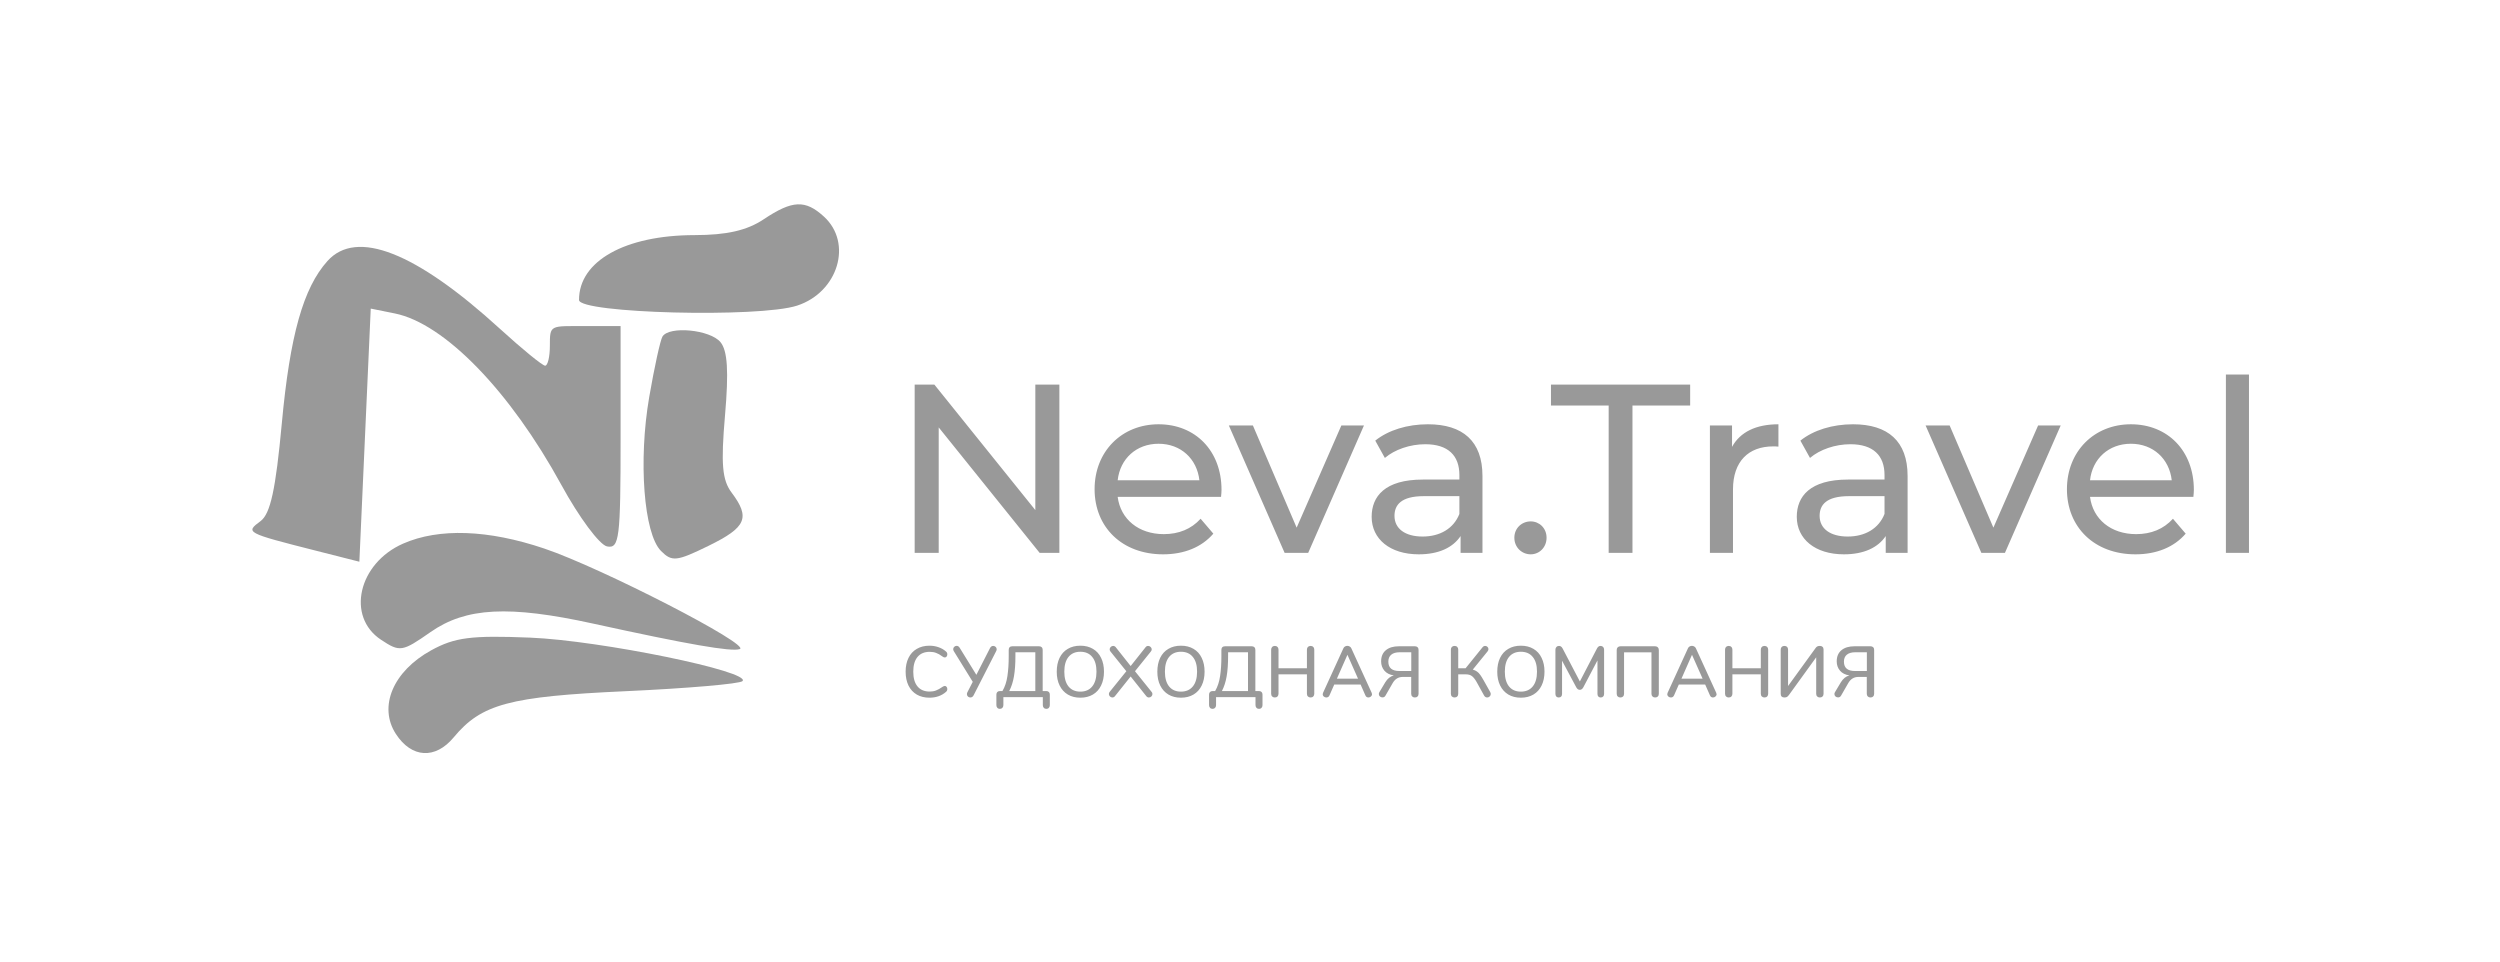 <svg width="208" height="80" viewBox="0 0 208 80" fill="none" xmlns="http://www.w3.org/2000/svg">
<path d="M77.334 58.048C76.93 58.048 76.578 57.962 76.278 57.79C75.978 57.614 75.748 57.364 75.588 57.04C75.428 56.712 75.348 56.326 75.348 55.882C75.348 55.442 75.428 55.06 75.588 54.736C75.748 54.408 75.978 54.158 76.278 53.986C76.578 53.81 76.93 53.722 77.334 53.722C77.598 53.722 77.848 53.764 78.084 53.848C78.32 53.928 78.526 54.046 78.702 54.202C78.778 54.262 78.816 54.342 78.816 54.442C78.816 54.514 78.796 54.576 78.756 54.628C78.716 54.676 78.668 54.7 78.612 54.7C78.544 54.7 78.478 54.674 78.414 54.622C78.222 54.478 78.046 54.378 77.886 54.322C77.73 54.262 77.552 54.232 77.352 54.232C76.912 54.232 76.574 54.374 76.338 54.658C76.102 54.942 75.984 55.35 75.984 55.882C75.984 56.418 76.102 56.828 76.338 57.112C76.574 57.396 76.912 57.538 77.352 57.538C77.544 57.538 77.718 57.508 77.874 57.448C78.034 57.388 78.214 57.288 78.414 57.148C78.494 57.096 78.56 57.07 78.612 57.07C78.668 57.07 78.716 57.096 78.756 57.148C78.796 57.196 78.816 57.256 78.816 57.328C78.816 57.428 78.778 57.508 78.702 57.568C78.526 57.724 78.32 57.844 78.084 57.928C77.848 58.008 77.598 58.048 77.334 58.048ZM82.373 53.914C82.436 53.798 82.525 53.74 82.636 53.74C82.713 53.74 82.778 53.766 82.835 53.818C82.894 53.87 82.924 53.936 82.924 54.016C82.924 54.068 82.91 54.12 82.882 54.172L81.004 57.85C80.941 57.97 80.85 58.03 80.734 58.03C80.659 58.03 80.591 58.004 80.531 57.952C80.475 57.896 80.447 57.828 80.447 57.748C80.447 57.704 80.459 57.656 80.483 57.604L80.933 56.728L79.361 54.184C79.325 54.124 79.306 54.066 79.306 54.01C79.306 53.934 79.335 53.87 79.391 53.818C79.451 53.762 79.516 53.734 79.588 53.734C79.692 53.734 79.776 53.786 79.841 53.89L81.233 56.146L82.373 53.914ZM83.187 58.978C83.099 58.978 83.029 58.948 82.977 58.888C82.925 58.832 82.899 58.758 82.899 58.666V57.79C82.899 57.698 82.925 57.626 82.977 57.574C83.029 57.522 83.101 57.496 83.193 57.496H83.403C83.611 57.14 83.749 56.724 83.817 56.248C83.889 55.772 83.925 55.224 83.925 54.604V54.07C83.925 53.974 83.951 53.9 84.003 53.848C84.055 53.796 84.129 53.77 84.225 53.77H86.451C86.543 53.77 86.615 53.796 86.667 53.848C86.723 53.9 86.751 53.974 86.751 54.07V57.496H87.051C87.143 57.496 87.215 57.522 87.267 57.574C87.319 57.626 87.345 57.698 87.345 57.79V58.666C87.345 58.758 87.319 58.832 87.267 58.888C87.215 58.948 87.145 58.978 87.057 58.978C86.969 58.978 86.897 58.948 86.841 58.888C86.789 58.832 86.763 58.758 86.763 58.666V58H83.481V58.666C83.481 58.758 83.453 58.832 83.397 58.888C83.345 58.948 83.275 58.978 83.187 58.978ZM86.139 54.268H84.483V54.568C84.483 55.232 84.443 55.798 84.363 56.266C84.283 56.734 84.151 57.144 83.967 57.496H86.139V54.268ZM89.883 58.048C89.483 58.048 89.135 57.96 88.839 57.784C88.547 57.608 88.321 57.358 88.161 57.034C88.001 56.71 87.921 56.328 87.921 55.888C87.921 55.444 87.999 55.06 88.155 54.736C88.315 54.408 88.543 54.158 88.839 53.986C89.135 53.81 89.483 53.722 89.883 53.722C90.287 53.722 90.637 53.81 90.933 53.986C91.229 54.158 91.455 54.408 91.611 54.736C91.771 55.06 91.851 55.442 91.851 55.882C91.851 56.322 91.771 56.706 91.611 57.034C91.455 57.358 91.229 57.608 90.933 57.784C90.637 57.96 90.287 58.048 89.883 58.048ZM89.883 57.544C90.307 57.544 90.637 57.4 90.873 57.112C91.109 56.824 91.227 56.414 91.227 55.882C91.227 55.35 91.109 54.942 90.873 54.658C90.641 54.37 90.311 54.226 89.883 54.226C89.463 54.226 89.135 54.37 88.899 54.658C88.667 54.942 88.551 55.35 88.551 55.882C88.551 56.414 88.667 56.824 88.899 57.112C89.135 57.4 89.463 57.544 89.883 57.544ZM95.805 57.556C95.857 57.612 95.883 57.674 95.883 57.742C95.883 57.818 95.853 57.886 95.793 57.946C95.733 58.002 95.665 58.03 95.589 58.03C95.505 58.03 95.433 57.994 95.373 57.922L94.071 56.284L92.763 57.922C92.703 57.994 92.633 58.03 92.553 58.03C92.477 58.03 92.409 58.002 92.349 57.946C92.289 57.886 92.259 57.818 92.259 57.742C92.259 57.678 92.283 57.616 92.331 57.556L93.711 55.846L92.397 54.214C92.349 54.162 92.325 54.1 92.325 54.028C92.325 53.952 92.353 53.886 92.409 53.83C92.469 53.77 92.537 53.74 92.613 53.74C92.697 53.74 92.769 53.776 92.829 53.848L94.071 55.414L95.313 53.848C95.369 53.776 95.441 53.74 95.529 53.74C95.605 53.74 95.673 53.77 95.733 53.83C95.793 53.886 95.823 53.952 95.823 54.028C95.823 54.096 95.797 54.158 95.745 54.214L94.431 55.846L95.805 57.556ZM98.253 58.048C97.853 58.048 97.505 57.96 97.209 57.784C96.917 57.608 96.691 57.358 96.531 57.034C96.371 56.71 96.291 56.328 96.291 55.888C96.291 55.444 96.369 55.06 96.525 54.736C96.685 54.408 96.913 54.158 97.209 53.986C97.505 53.81 97.853 53.722 98.253 53.722C98.657 53.722 99.007 53.81 99.303 53.986C99.599 54.158 99.825 54.408 99.981 54.736C100.141 55.06 100.221 55.442 100.221 55.882C100.221 56.322 100.141 56.706 99.981 57.034C99.825 57.358 99.599 57.608 99.303 57.784C99.007 57.96 98.657 58.048 98.253 58.048ZM98.253 57.544C98.677 57.544 99.007 57.4 99.243 57.112C99.479 56.824 99.597 56.414 99.597 55.882C99.597 55.35 99.479 54.942 99.243 54.658C99.011 54.37 98.681 54.226 98.253 54.226C97.833 54.226 97.505 54.37 97.269 54.658C97.037 54.942 96.921 55.35 96.921 55.882C96.921 56.414 97.037 56.824 97.269 57.112C97.505 57.4 97.833 57.544 98.253 57.544ZM100.882 58.978C100.794 58.978 100.724 58.948 100.672 58.888C100.62 58.832 100.594 58.758 100.594 58.666V57.79C100.594 57.698 100.62 57.626 100.672 57.574C100.724 57.522 100.796 57.496 100.888 57.496H101.098C101.306 57.14 101.444 56.724 101.512 56.248C101.584 55.772 101.62 55.224 101.62 54.604V54.07C101.62 53.974 101.646 53.9 101.698 53.848C101.75 53.796 101.824 53.77 101.92 53.77H104.146C104.238 53.77 104.31 53.796 104.362 53.848C104.418 53.9 104.446 53.974 104.446 54.07V57.496H104.746C104.838 57.496 104.91 57.522 104.962 57.574C105.014 57.626 105.04 57.698 105.04 57.79V58.666C105.04 58.758 105.014 58.832 104.962 58.888C104.91 58.948 104.84 58.978 104.752 58.978C104.664 58.978 104.592 58.948 104.536 58.888C104.484 58.832 104.458 58.758 104.458 58.666V58H101.176V58.666C101.176 58.758 101.148 58.832 101.092 58.888C101.04 58.948 100.97 58.978 100.882 58.978ZM103.834 54.268H102.178V54.568C102.178 55.232 102.138 55.798 102.058 56.266C101.978 56.734 101.846 57.144 101.662 57.496H103.834V54.268ZM109.042 53.74C109.134 53.74 109.208 53.77 109.264 53.83C109.32 53.886 109.348 53.96 109.348 54.052V57.718C109.348 57.81 109.32 57.886 109.264 57.946C109.208 58.002 109.134 58.03 109.042 58.03C108.95 58.03 108.876 58.002 108.82 57.946C108.764 57.89 108.736 57.814 108.736 57.718V56.104H106.372V57.718C106.372 57.81 106.344 57.886 106.288 57.946C106.232 58.002 106.158 58.03 106.066 58.03C105.974 58.03 105.9 58.002 105.844 57.946C105.788 57.89 105.76 57.814 105.76 57.718V54.052C105.76 53.96 105.788 53.886 105.844 53.83C105.9 53.77 105.974 53.74 106.066 53.74C106.158 53.74 106.232 53.77 106.288 53.83C106.344 53.886 106.372 53.96 106.372 54.052V55.6H108.736V54.052C108.736 53.96 108.764 53.886 108.82 53.83C108.876 53.77 108.95 53.74 109.042 53.74ZM114.122 57.64C114.142 57.688 114.152 57.728 114.152 57.76C114.152 57.836 114.12 57.9 114.056 57.952C113.996 58.004 113.928 58.03 113.852 58.03C113.8 58.03 113.75 58.016 113.702 57.988C113.658 57.956 113.624 57.912 113.6 57.856L113.204 56.956H111.008L110.612 57.856C110.588 57.912 110.552 57.956 110.504 57.988C110.456 58.016 110.406 58.03 110.354 58.03C110.274 58.03 110.202 58.004 110.138 57.952C110.078 57.9 110.048 57.836 110.048 57.76C110.048 57.728 110.058 57.688 110.078 57.64L111.77 53.938C111.798 53.874 111.842 53.824 111.902 53.788C111.966 53.752 112.032 53.734 112.1 53.734C112.168 53.734 112.232 53.752 112.292 53.788C112.356 53.824 112.402 53.874 112.43 53.938L114.122 57.64ZM111.23 56.464H112.988L112.106 54.478L111.23 56.464ZM117.718 58.03C117.626 58.03 117.552 58.002 117.496 57.946C117.44 57.89 117.412 57.816 117.412 57.724V56.32H116.716C116.352 56.32 116.072 56.488 115.876 56.824L115.276 57.868C115.22 57.972 115.136 58.024 115.024 58.024C114.944 58.024 114.872 57.998 114.808 57.946C114.748 57.89 114.718 57.822 114.718 57.742C114.718 57.694 114.734 57.642 114.766 57.586L115.252 56.77C115.44 56.462 115.678 56.27 115.966 56.194C115.63 56.146 115.37 56.016 115.186 55.804C115.002 55.588 114.91 55.328 114.91 55.024C114.91 54.624 115.04 54.316 115.3 54.1C115.56 53.88 115.924 53.77 116.392 53.77H117.724C117.816 53.77 117.888 53.796 117.94 53.848C117.996 53.9 118.024 53.974 118.024 54.07V57.724C118.024 57.816 117.996 57.89 117.94 57.946C117.884 58.002 117.81 58.03 117.718 58.03ZM117.418 54.268H116.458C116.146 54.268 115.91 54.336 115.75 54.472C115.59 54.604 115.51 54.796 115.51 55.048C115.51 55.568 115.816 55.828 116.428 55.828H117.418V54.268ZM121.019 58.03C120.927 58.03 120.853 58.002 120.797 57.946C120.741 57.89 120.713 57.814 120.713 57.718V54.046C120.713 53.954 120.741 53.88 120.797 53.824C120.853 53.768 120.927 53.74 121.019 53.74C121.111 53.74 121.185 53.768 121.241 53.824C121.297 53.88 121.325 53.954 121.325 54.046V55.6H121.937L123.341 53.86C123.405 53.78 123.481 53.74 123.569 53.74C123.641 53.74 123.703 53.766 123.755 53.818C123.811 53.87 123.839 53.932 123.839 54.004C123.839 54.072 123.813 54.138 123.761 54.202L122.537 55.708C122.681 55.752 122.799 55.808 122.891 55.876C122.987 55.944 123.073 56.032 123.149 56.14C123.229 56.248 123.325 56.402 123.437 56.602L123.983 57.574C124.015 57.638 124.031 57.694 124.031 57.742C124.031 57.822 124.001 57.89 123.941 57.946C123.881 58.002 123.813 58.03 123.737 58.03C123.621 58.03 123.533 57.974 123.473 57.862L122.843 56.722C122.711 56.494 122.581 56.334 122.453 56.242C122.329 56.15 122.155 56.104 121.931 56.104H121.325V57.718C121.325 57.814 121.297 57.89 121.241 57.946C121.185 58.002 121.111 58.03 121.019 58.03ZM126.534 58.048C126.134 58.048 125.786 57.96 125.49 57.784C125.198 57.608 124.972 57.358 124.812 57.034C124.652 56.71 124.572 56.328 124.572 55.888C124.572 55.444 124.65 55.06 124.806 54.736C124.966 54.408 125.194 54.158 125.49 53.986C125.786 53.81 126.134 53.722 126.534 53.722C126.938 53.722 127.288 53.81 127.584 53.986C127.88 54.158 128.106 54.408 128.262 54.736C128.422 55.06 128.502 55.442 128.502 55.882C128.502 56.322 128.422 56.706 128.262 57.034C128.106 57.358 127.88 57.608 127.584 57.784C127.288 57.96 126.938 58.048 126.534 58.048ZM126.534 57.544C126.958 57.544 127.288 57.4 127.524 57.112C127.76 56.824 127.878 56.414 127.878 55.882C127.878 55.35 127.76 54.942 127.524 54.658C127.292 54.37 126.962 54.226 126.534 54.226C126.114 54.226 125.786 54.37 125.55 54.658C125.318 54.942 125.202 55.35 125.202 55.882C125.202 56.414 125.318 56.824 125.55 57.112C125.786 57.4 126.114 57.544 126.534 57.544ZM133.161 53.74C133.249 53.74 133.321 53.77 133.377 53.83C133.433 53.886 133.461 53.96 133.461 54.052V57.736C133.461 57.828 133.435 57.9 133.383 57.952C133.335 58.004 133.267 58.03 133.179 58.03C133.095 58.03 133.029 58.004 132.981 57.952C132.933 57.9 132.909 57.828 132.909 57.736V54.946L131.733 57.184C131.657 57.324 131.559 57.394 131.439 57.394C131.319 57.394 131.221 57.324 131.145 57.184L129.963 54.97V57.736C129.963 57.828 129.939 57.9 129.891 57.952C129.843 58.004 129.775 58.03 129.687 58.03C129.603 58.03 129.535 58.004 129.483 57.952C129.435 57.896 129.411 57.824 129.411 57.736V54.052C129.411 53.96 129.439 53.886 129.495 53.83C129.551 53.77 129.623 53.74 129.711 53.74C129.835 53.74 129.935 53.812 130.011 53.956L131.445 56.698L132.867 53.956C132.943 53.812 133.041 53.74 133.161 53.74ZM134.816 58.03C134.724 58.03 134.65 58.002 134.594 57.946C134.538 57.89 134.51 57.814 134.51 57.718V54.076C134.51 53.984 134.538 53.91 134.594 53.854C134.654 53.798 134.73 53.77 134.822 53.77H137.702C137.794 53.77 137.868 53.798 137.924 53.854C137.984 53.91 138.014 53.984 138.014 54.076V57.724C138.014 57.816 137.986 57.89 137.93 57.946C137.874 58.002 137.8 58.03 137.708 58.03C137.616 58.03 137.542 58.002 137.486 57.946C137.43 57.89 137.402 57.816 137.402 57.724V54.274H135.122V57.724C135.122 57.816 135.094 57.89 135.038 57.946C134.982 58.002 134.908 58.03 134.816 58.03ZM142.79 57.64C142.81 57.688 142.82 57.728 142.82 57.76C142.82 57.836 142.788 57.9 142.724 57.952C142.664 58.004 142.596 58.03 142.52 58.03C142.468 58.03 142.418 58.016 142.37 57.988C142.326 57.956 142.292 57.912 142.268 57.856L141.872 56.956H139.676L139.28 57.856C139.256 57.912 139.22 57.956 139.172 57.988C139.124 58.016 139.074 58.03 139.022 58.03C138.942 58.03 138.87 58.004 138.806 57.952C138.746 57.9 138.716 57.836 138.716 57.76C138.716 57.728 138.726 57.688 138.746 57.64L140.438 53.938C140.466 53.874 140.51 53.824 140.57 53.788C140.634 53.752 140.7 53.734 140.768 53.734C140.836 53.734 140.9 53.752 140.96 53.788C141.024 53.824 141.07 53.874 141.098 53.938L142.79 57.64ZM139.898 56.464H141.656L140.774 54.478L139.898 56.464ZM146.806 53.74C146.898 53.74 146.972 53.77 147.028 53.83C147.084 53.886 147.112 53.96 147.112 54.052V57.718C147.112 57.81 147.084 57.886 147.028 57.946C146.972 58.002 146.898 58.03 146.806 58.03C146.714 58.03 146.64 58.002 146.584 57.946C146.528 57.89 146.5 57.814 146.5 57.718V56.104H144.136V57.718C144.136 57.81 144.108 57.886 144.052 57.946C143.996 58.002 143.922 58.03 143.83 58.03C143.738 58.03 143.664 58.002 143.608 57.946C143.552 57.89 143.524 57.814 143.524 57.718V54.052C143.524 53.96 143.552 53.886 143.608 53.83C143.664 53.77 143.738 53.74 143.83 53.74C143.922 53.74 143.996 53.77 144.052 53.83C144.108 53.886 144.136 53.96 144.136 54.052V55.6H146.5V54.052C146.5 53.96 146.528 53.886 146.584 53.83C146.64 53.77 146.714 53.74 146.806 53.74ZM151.059 53.914C151.103 53.85 151.151 53.806 151.203 53.782C151.255 53.754 151.327 53.74 151.419 53.74C151.511 53.74 151.583 53.766 151.635 53.818C151.691 53.87 151.719 53.944 151.719 54.04V57.724C151.719 57.816 151.691 57.89 151.635 57.946C151.579 58.002 151.505 58.03 151.413 58.03C151.321 58.03 151.247 58.002 151.191 57.946C151.135 57.89 151.107 57.816 151.107 57.724V54.688L148.851 57.808C148.787 57.896 148.727 57.956 148.671 57.988C148.615 58.016 148.543 58.03 148.455 58.03C148.363 58.03 148.289 58.004 148.233 57.952C148.181 57.9 148.155 57.826 148.155 57.73V54.046C148.155 53.954 148.183 53.88 148.239 53.824C148.295 53.768 148.369 53.74 148.461 53.74C148.553 53.74 148.627 53.768 148.683 53.824C148.739 53.88 148.767 53.954 148.767 54.046V57.076L151.059 53.914ZM155.623 58.03C155.531 58.03 155.457 58.002 155.401 57.946C155.345 57.89 155.317 57.816 155.317 57.724V56.32H154.621C154.257 56.32 153.977 56.488 153.781 56.824L153.181 57.868C153.125 57.972 153.041 58.024 152.929 58.024C152.849 58.024 152.777 57.998 152.713 57.946C152.653 57.89 152.623 57.822 152.623 57.742C152.623 57.694 152.639 57.642 152.671 57.586L153.157 56.77C153.345 56.462 153.583 56.27 153.871 56.194C153.535 56.146 153.275 56.016 153.091 55.804C152.907 55.588 152.815 55.328 152.815 55.024C152.815 54.624 152.945 54.316 153.205 54.1C153.465 53.88 153.829 53.77 154.297 53.77H155.629C155.721 53.77 155.793 53.796 155.845 53.848C155.901 53.9 155.929 53.974 155.929 54.07V57.724C155.929 57.816 155.901 57.89 155.845 57.946C155.789 58.002 155.715 58.03 155.623 58.03ZM155.323 54.268H154.363C154.051 54.268 153.815 54.336 153.655 54.472C153.495 54.604 153.415 54.796 153.415 55.048C153.415 55.568 153.721 55.828 154.333 55.828H155.323V54.268Z" fill="#999999"/>
<path d="M86.14 32V42.44L77.74 32H76.1V46H78.1V35.56L86.5 46H88.14V32H86.14ZM101.63 40.76C101.63 37.5 99.451 35.3 96.391 35.3C93.331 35.3 91.07 37.56 91.07 40.7C91.07 43.86 93.35 46.12 96.77 46.12C98.531 46.12 99.99 45.52 100.95 44.4L99.891 43.16C99.111 44.02 98.07 44.44 96.831 44.44C94.731 44.44 93.231 43.2 92.99 41.34H101.59C101.61 41.16 101.63 40.92 101.63 40.76ZM96.391 36.92C98.251 36.92 99.591 38.18 99.79 39.96H92.99C93.191 38.16 94.55 36.92 96.391 36.92ZM111.601 35.4L107.881 43.9L104.241 35.4H102.241L106.881 46H108.841L113.481 35.4H111.601ZM118.801 35.3C117.101 35.3 115.521 35.78 114.421 36.66L115.221 38.1C116.041 37.4 117.321 36.96 118.581 36.96C120.481 36.96 121.421 37.9 121.421 39.52V39.9H118.381C115.221 39.9 114.121 41.3 114.121 43C114.121 44.84 115.641 46.12 118.041 46.12C119.701 46.12 120.881 45.56 121.521 44.6V46H123.341V39.6C123.341 36.7 121.701 35.3 118.801 35.3ZM118.361 44.64C116.901 44.64 116.021 43.98 116.021 42.92C116.021 42.02 116.561 41.28 118.461 41.28H121.421V42.76C120.941 43.98 119.801 44.64 118.361 44.64ZM127.354 46.12C128.074 46.12 128.674 45.54 128.674 44.74C128.674 43.94 128.074 43.38 127.354 43.38C126.614 43.38 125.994 43.94 125.994 44.74C125.994 45.54 126.614 46.12 127.354 46.12ZM133.841 46H135.821V33.74H140.621V32H129.041V33.74H133.841V46ZM144.105 37.18V35.4H142.265V46H144.185V40.72C144.185 38.4 145.465 37.14 147.525 37.14C147.665 37.14 147.805 37.14 147.965 37.16V35.3C146.105 35.3 144.785 35.94 144.105 37.18ZM154.172 35.3C152.472 35.3 150.892 35.78 149.792 36.66L150.592 38.1C151.412 37.4 152.692 36.96 153.952 36.96C155.852 36.96 156.792 37.9 156.792 39.52V39.9H153.752C150.592 39.9 149.492 41.3 149.492 43C149.492 44.84 151.012 46.12 153.412 46.12C155.072 46.12 156.252 45.56 156.892 44.6V46H158.712V39.6C158.712 36.7 157.072 35.3 154.172 35.3ZM153.732 44.64C152.272 44.64 151.392 43.98 151.392 42.92C151.392 42.02 151.932 41.28 153.832 41.28H156.792V42.76C156.312 43.98 155.172 44.64 153.732 44.64ZM169.57 35.4L165.85 43.9L162.21 35.4H160.21L164.85 46H166.81L171.45 35.4H169.57ZM182.529 40.76C182.529 37.5 180.349 35.3 177.289 35.3C174.229 35.3 171.969 37.56 171.969 40.7C171.969 43.86 174.249 46.12 177.669 46.12C179.429 46.12 180.889 45.52 181.849 44.4L180.789 43.16C180.009 44.02 178.969 44.44 177.729 44.44C175.629 44.44 174.129 43.2 173.889 41.34H182.489C182.509 41.16 182.529 40.92 182.529 40.76ZM177.289 36.92C179.149 36.92 180.489 38.18 180.689 39.96H173.889C174.089 38.16 175.449 36.92 177.289 36.92ZM185.195 46H187.115V31.16H185.195V46Z" fill="#999999"/>
<path fill-rule="evenodd" clip-rule="evenodd" d="M27.243 21.718C25.232 23.957 24.127 27.888 23.449 35.202C22.936 40.741 22.5 42.745 21.675 43.359C20.397 44.307 20.448 44.334 26.22 45.801L29.899 46.735L30.373 36.205L30.846 25.675L32.849 26.079C36.978 26.911 42.442 32.539 46.713 40.359C48.18 43.045 49.888 45.342 50.507 45.462C51.529 45.66 51.633 44.827 51.633 36.405V27.131H48.691C45.749 27.131 45.749 27 45.749 28.778C45.749 29.684 45.572 30.426 45.355 30.426C45.138 30.426 43.446 29.045 41.596 27.357C34.593 20.969 29.657 19.029 27.243 21.718ZM33.543 45.227C29.81 46.863 28.789 51.305 31.704 53.23C33.275 54.268 33.458 54.24 35.824 52.586C38.764 50.533 42.341 50.347 49.344 51.883C57.238 53.614 60.844 54.242 61.546 54.006C62.536 53.673 50.037 47.242 45.279 45.637C40.612 44.063 36.523 43.92 33.543 45.227ZM35.871 54.109C32.704 55.85 31.462 58.796 32.938 61.067C34.244 63.077 36.217 63.192 37.747 61.349C40.053 58.572 42.374 57.949 52.057 57.507C57.176 57.273 61.549 56.897 61.773 56.67C62.561 55.876 49.934 53.288 44.114 53.051C39.201 52.852 37.842 53.026 35.871 54.109Z" fill="#999999"/>
<path fill-rule="evenodd" clip-rule="evenodd" d="M63.535 18.247C62.149 19.173 60.466 19.558 57.794 19.561C52 19.568 48.165 21.72 48.175 24.959C48.178 26.072 63.163 26.459 66.319 25.428C69.732 24.313 70.965 20.223 68.55 18.02C66.995 16.601 65.929 16.649 63.535 18.247ZM55.117 28.002C54.939 28.293 54.443 30.556 54.015 33.033C53.101 38.327 53.564 44.396 54.993 45.837C55.905 46.756 56.293 46.714 58.953 45.411C62.098 43.871 62.442 43.078 60.87 40.984C60.085 39.938 59.971 38.612 60.321 34.563C60.639 30.884 60.533 29.184 59.944 28.467C59.085 27.425 55.673 27.096 55.117 28.002Z" fill="#999999"/>
</svg>
